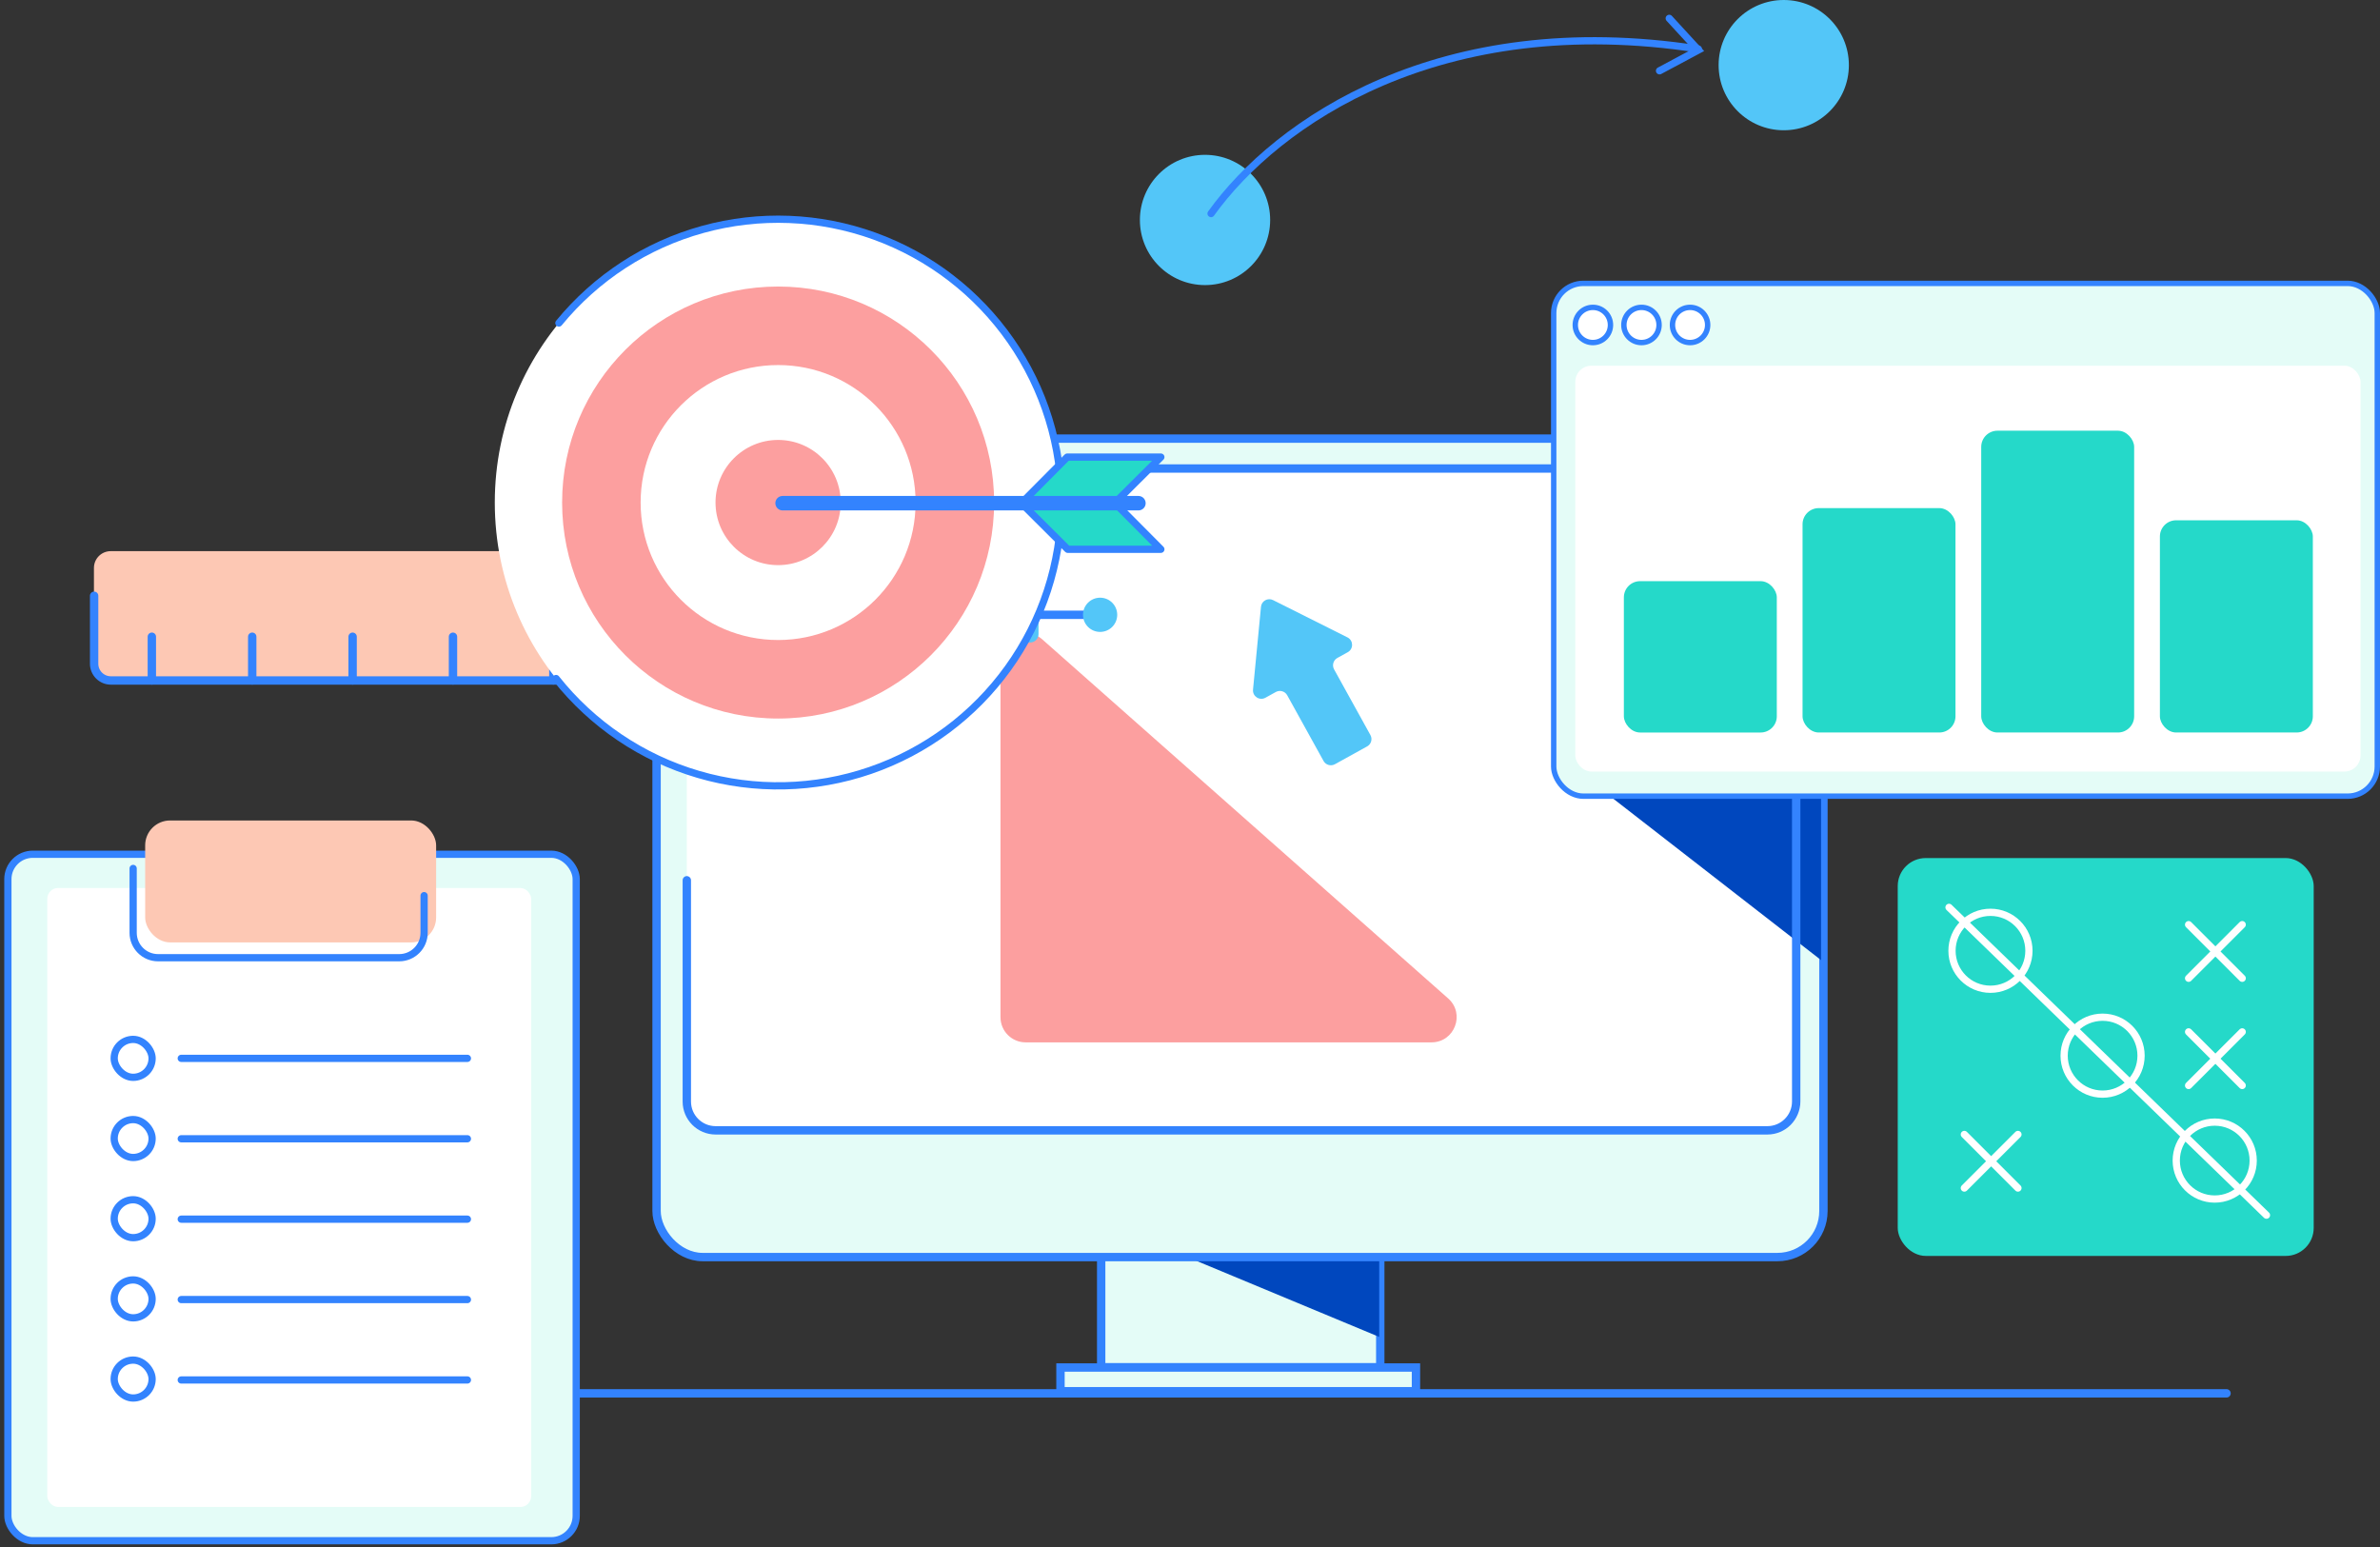 <svg width="380" height="247" viewBox="0 0 380 247" fill="none" xmlns="http://www.w3.org/2000/svg">
<rect x="0" y="0" width="380" height="247" fill="#333333" stroke="none"/>
<rect x="175.818" y="189.173" width="44.559" height="29.126" fill="#E4FCF7" stroke="#3383FE" stroke-width="1.337"/>
<path d="M220.211 213.456V194.522H174.708L220.211 213.456Z" fill="#0047BE"/>
<path d="M42 222.466H355.494" stroke="#3383FE" stroke-width="1.337" stroke-linecap="round"/>
<rect x="104.83" y="70.034" width="186.307" height="130.674" rx="7.352" fill="#E4FCF7" stroke="#3383FE" stroke-width="1.337"/>
<rect x="109.659" y="74.808" width="177.738" height="105.666" rx="4.01" fill="white"/>
<path d="M290.757 153.294L253.804 124.587L290.757 126.114V153.294Z" fill="#0047BE"/>
<path d="M109.659 140.549V175.872C109.659 178.414 111.719 180.474 114.261 180.474H282.185C284.727 180.474 286.787 178.414 286.787 175.872V79.409C286.787 76.868 284.727 74.808 282.185 74.808H154.857" stroke="#3383FE" stroke-width="1.337" stroke-linecap="round"/>
<path d="M159.743 162.416V105.086C159.743 101.631 163.822 99.793 166.41 102.083L231.217 159.412C233.983 161.858 232.252 166.426 228.56 166.426H163.753C161.539 166.426 159.743 164.63 159.743 162.416Z" fill="#FC9F9F"/>
<rect x="169.321" y="218.342" width="56.757" height="3.787" fill="#E4FCF7" stroke="#3383FE" stroke-width="1.337"/>
<path d="M150.096 98.162H172.916" stroke="#3383FE" stroke-width="1.337" stroke-linecap="round"/>
<circle cx="175.648" cy="98.162" r="2.732" fill="#53C6F8"/>
<circle cx="147.817" cy="98.162" r="2.732" fill="#53C6F8"/>
<rect x="156.976" y="93.742" width="8.839" height="8.839" rx="1.337" fill="#53C6F8"/>
<path fill-rule="evenodd" clip-rule="evenodd" d="M215.19 104.133C216.131 103.612 216.103 102.25 215.142 101.768L203.264 95.815C202.424 95.395 201.424 95.948 201.334 96.882L200.063 110.108C199.961 111.179 201.1 111.926 202.041 111.406L203.704 110.486C204.35 110.128 205.164 110.362 205.521 111.008L211.322 121.497C211.679 122.143 212.492 122.377 213.138 122.019L218.282 119.174C218.928 118.817 219.162 118.004 218.804 117.358L213.004 106.87C212.646 106.224 212.88 105.41 213.526 105.053L215.19 104.133Z" fill="#53C6F8"/>
<rect x="15" y="88" width="106.042" height="20.898" rx="2.673" fill="#FDC8B4"/>
<path d="M15.029 95.124V105.974C15.029 107.45 16.226 108.647 17.702 108.647H117.331" stroke="#3383FE" stroke-width="1.337" stroke-linecap="round"/>
<path d="M24.244 108.64V101.663" stroke="#3383FE" stroke-width="1.337" stroke-linecap="round"/>
<path d="M40.271 108.64V101.663" stroke="#3383FE" stroke-width="1.337" stroke-linecap="round"/>
<path d="M56.299 108.64V101.663" stroke="#3383FE" stroke-width="1.337" stroke-linecap="round"/>
<path d="M72.326 108.64V101.663" stroke="#3383FE" stroke-width="1.337" stroke-linecap="round"/>
<path d="M88.353 108.64V101.663" stroke="#3383FE" stroke-width="1.337" stroke-linecap="round"/>
<path d="M104.381 108.64V101.663" stroke="#3383FE" stroke-width="1.337" stroke-linecap="round"/>
<rect x="1.258" y="136.391" width="90.742" height="109.609" rx="3.976" fill="#E4FCF7" stroke="#3383FE" stroke-width="1.155"/>
<rect x="7.547" y="141.781" width="77.266" height="98.828" rx="1.733" fill="white"/>
<rect x="23.178" y="131" width="46.456" height="19.467" rx="3.976" fill="#FDC8B4"/>
<path d="M21.259 138.657V148.936C21.259 151.132 23.04 152.912 25.236 152.912H63.739C65.935 152.912 67.715 151.132 67.715 148.936V143.001" stroke="#3383FE" stroke-width="1.155" stroke-linecap="round"/>
<path d="M28.939 168.981H74.628" stroke="#3383FE" stroke-width="1.155" stroke-linecap="round"/>
<rect x="18.232" y="165.954" width="6.056" height="6.056" rx="3.028" stroke="#3383FE" stroke-width="1.155" stroke-linecap="round"/>
<path d="M28.939 181.819H74.628" stroke="#3383FE" stroke-width="1.155" stroke-linecap="round"/>
<rect x="18.232" y="178.754" width="6.056" height="6.056" rx="3.028" stroke="#3383FE" stroke-width="1.155" stroke-linecap="round"/>
<path d="M28.939 194.656H74.628" stroke="#3383FE" stroke-width="1.155" stroke-linecap="round"/>
<rect x="18.232" y="191.555" width="6.056" height="6.056" rx="3.028" stroke="#3383FE" stroke-width="1.155" stroke-linecap="round"/>
<path d="M28.939 207.494H74.628" stroke="#3383FE" stroke-width="1.155" stroke-linecap="round"/>
<rect x="18.232" y="204.356" width="6.056" height="6.056" rx="3.028" stroke="#3383FE" stroke-width="1.155" stroke-linecap="round"/>
<path d="M28.939 220.331H74.628" stroke="#3383FE" stroke-width="1.155" stroke-linecap="round"/>
<rect x="18.232" y="217.157" width="6.056" height="6.056" rx="3.028" stroke="#3383FE" stroke-width="1.155" stroke-linecap="round"/>
<circle cx="192.399" cy="35.121" r="10.399" fill="#53C6F8"/>
<circle cx="284.8" cy="10.399" r="10.399" fill="#53C6F8"/>
<path d="M193.362 34.098C203.88 19.452 229.925 1.468 271.163 7.824" stroke="#3383FE" stroke-width="1.155" stroke-linecap="round"/>
<path d="M266.516 2.93L271.163 7.989L264.966 11.302" stroke="#3383FE" stroke-width="1.155" stroke-linecap="round"/>
<rect x="303" y="137" width="66.415" height="63.527" rx="4.473" fill="#25D9C9"/>
<circle cx="317.805" cy="151.805" r="6.142" stroke="white" stroke-width="1.155"/>
<circle cx="335.708" cy="168.553" r="6.142" stroke="white" stroke-width="1.155"/>
<circle cx="353.611" cy="185.301" r="6.142" stroke="white" stroke-width="1.155"/>
<path d="M322.194 181.129L313.633 189.69" stroke="white" stroke-width="1.155" stroke-linecap="round"/>
<path d="M322.194 189.69L313.633 181.129" stroke="white" stroke-width="1.155" stroke-linecap="round"/>
<path d="M358 164.754L349.439 173.314" stroke="white" stroke-width="1.155" stroke-linecap="round"/>
<path d="M358 173.314L349.439 164.754" stroke="white" stroke-width="1.155" stroke-linecap="round"/>
<path d="M358 147.633L349.439 156.193" stroke="white" stroke-width="1.155" stroke-linecap="round"/>
<path d="M358 156.193L349.439 147.633" stroke="white" stroke-width="1.155" stroke-linecap="round"/>
<path d="M311.187 144.873L361.874 194.018" stroke="white" stroke-width="1.155" stroke-linecap="round"/>
<rect x="248.069" y="45.246" width="131.5" height="81.875" rx="4.739" fill="#E4FCF7" stroke="#3383FE" stroke-width="0.862"/>
<rect x="251.515" y="58.388" width="125.375" height="64.802" rx="2.585" fill="white"/>
<rect x="259.274" y="92.791" width="24.417" height="24.162" rx="2.585" fill="#25D9C9"/>
<rect x="287.802" y="81.127" width="24.417" height="35.826" rx="2.585" fill="#25D9C9"/>
<rect x="316.33" y="68.769" width="24.417" height="48.184" rx="2.585" fill="#25D9C9"/>
<rect x="344.859" y="83.071" width="24.417" height="33.882" rx="2.585" fill="#25D9C9"/>
<circle cx="254.325" cy="51.886" r="2.81" fill="white" stroke="#3383FE" stroke-width="0.862"/>
<circle cx="262.084" cy="51.886" r="2.81" fill="white" stroke="#3383FE" stroke-width="0.862"/>
<circle cx="269.843" cy="51.886" r="2.81" fill="white" stroke="#3383FE" stroke-width="0.862"/>
<circle cx="124.236" cy="80.237" r="45.236" fill="white"/>
<path d="M88.785 108.335C94.6 115.671 102.546 121.023 111.53 123.652C120.514 126.281 130.092 126.059 138.944 123.015C147.796 119.972 155.486 114.258 160.953 106.66C166.421 99.062 169.397 89.956 169.472 80.596C169.546 71.235 166.715 62.083 161.368 54.399C156.022 46.716 148.424 40.88 139.621 37.696C130.818 34.513 121.245 34.139 112.221 36.625C103.197 39.111 95.166 44.336 89.236 51.578" stroke="#3383FE" stroke-width="1.155" stroke-linecap="round"/>
<circle cx="124.237" cy="80.237" r="34.488" fill="#FC9F9F"/>
<circle cx="124.236" cy="80.237" r="21.951" fill="white"/>
<circle cx="124.237" cy="80.237" r="9.994" fill="#FC9F9F"/>
<path d="M170.398 72.981L163.137 80.289H178.01L185.346 72.981H170.398Z" fill="#25D9C9" stroke="#3383FE" stroke-width="1.155" stroke-linecap="round" stroke-linejoin="round"/>
<path d="M178.085 80.393L185.346 87.701H170.473L163.137 80.393H178.085Z" fill="#25D9C9" stroke="#3383FE" stroke-width="1.155" stroke-linecap="round" stroke-linejoin="round"/>
<path d="M124.952 80.341H181.765" stroke="#3383FE" stroke-width="2.31" stroke-linecap="round"/>
</svg>

